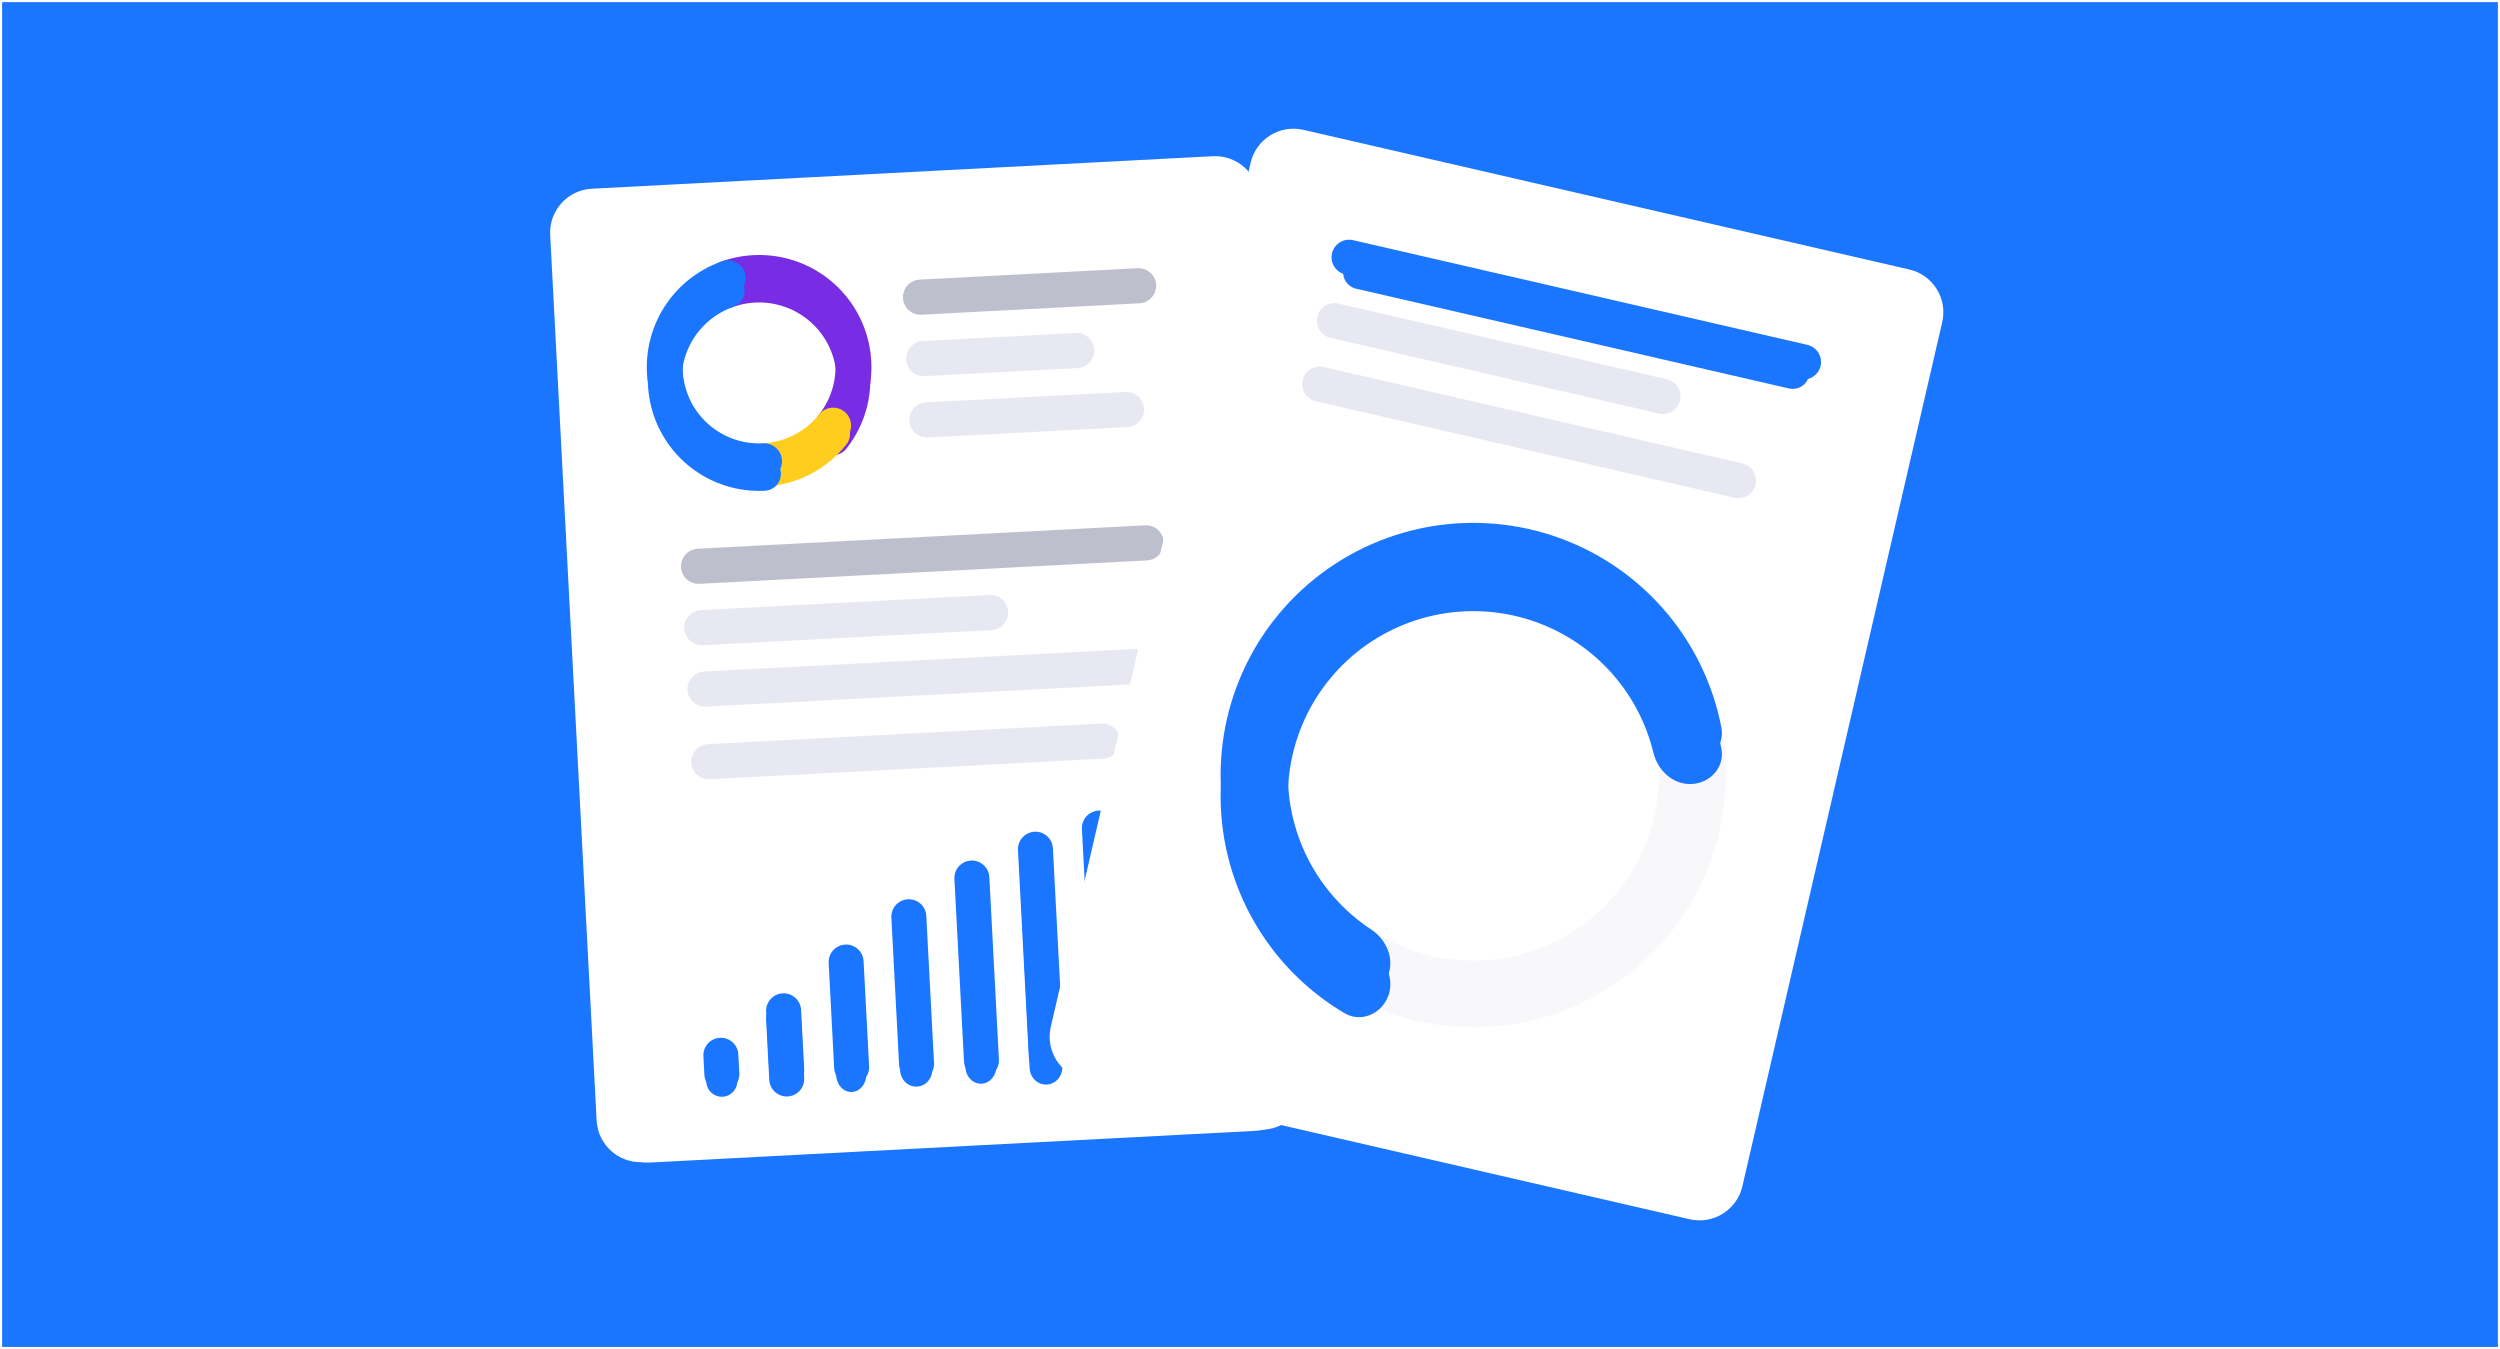 <svg width="593" height="320" viewBox="0 0 593 320" fill="none" xmlns="http://www.w3.org/2000/svg">
<g clip-path="url(#clip0)">
<path d="M0.5 0.5H592.5V319.5H0.5V0.5Z" fill="#1B76FF"/>
<g filter="url(#filter0_d)">
<path d="M286.029 39.956L142.315 47.481C136.702 47.775 132.391 52.56 132.685 58.168L143.435 263.133C143.73 268.742 148.518 273.05 154.131 272.756L297.845 265.23C303.458 264.936 307.769 260.152 307.475 254.543L296.725 49.578C296.43 43.97 291.642 39.662 286.029 39.956Z" fill="white"/>
</g>
<path d="M287.671 37.053L140.373 44.766C134.621 45.067 130.201 49.971 130.503 55.719L141.521 265.796C141.823 271.544 146.731 275.959 152.484 275.658L299.781 267.945C305.534 267.644 309.953 262.74 309.652 256.992L298.633 46.915C298.332 41.167 293.424 36.752 287.671 37.053Z" fill="white"/>
<g filter="url(#filter1_d)">
<path d="M170.811 246.895L170.811 246.895C168.786 247.001 167.231 248.727 167.337 250.75L167.543 254.679C167.649 256.702 169.377 258.256 171.401 258.15L171.401 258.15C173.426 258.045 174.981 256.319 174.875 254.296L174.669 250.366C174.563 248.343 172.835 246.789 170.811 246.895Z" fill="#1B76FF"/>
</g>
<path d="M170.772 246.163L170.772 246.163C168.484 246.283 166.726 248.233 166.846 250.519L167.079 254.96C167.199 257.246 169.151 259.002 171.439 258.883L171.439 258.883C173.728 258.763 175.485 256.812 175.365 254.526L175.132 250.086C175.012 247.8 173.06 246.043 170.772 246.163Z" fill="#1B76FF"/>
<g filter="url(#filter2_d)">
<path d="M185.655 235.62L185.655 235.62C183.367 235.74 181.609 237.69 181.729 239.976L182.473 254.155C182.593 256.441 184.545 258.197 186.833 258.077C189.122 257.958 190.879 256.007 190.759 253.721L190.015 239.543C189.895 237.257 187.943 235.5 185.655 235.62Z" fill="#1B76FF"/>
</g>
<path d="M185.655 235.62L185.655 235.62C183.367 235.74 181.609 237.69 181.729 239.976L182.473 254.155C182.593 256.441 184.545 258.197 186.833 258.077C189.122 257.958 190.879 256.007 190.759 253.721L190.015 239.543C189.895 237.257 187.943 235.5 185.655 235.62Z" fill="#1B76FF"/>
<g filter="url(#filter3_d)">
<path d="M200.605 224.307L200.605 224.307C198.638 224.425 197.127 226.345 197.23 228.596L198.356 253.153C198.459 255.404 200.137 257.133 202.104 257.016C204.072 256.898 205.583 254.977 205.48 252.726L204.354 228.169C204.251 225.918 202.572 224.189 200.605 224.307Z" fill="#1B76FF"/>
</g>
<path d="M200.483 224.052L200.483 224.052C198.195 224.172 196.437 226.122 196.557 228.408L197.866 253.349C197.986 255.635 199.939 257.391 202.227 257.271C204.515 257.152 206.272 255.201 206.152 252.915L204.843 227.975C204.723 225.688 202.771 223.932 200.483 224.052Z" fill="#1B76FF"/>
<g filter="url(#filter4_d)">
<path d="M215.448 214.029L215.448 214.029C213.345 214.144 211.73 216.03 211.84 218.239L213.523 251.953C213.633 254.163 215.427 255.86 217.53 255.745C219.632 255.629 221.247 253.744 221.137 251.534L219.454 217.82C219.344 215.611 217.55 213.913 215.448 214.029Z" fill="#1B76FF"/>
</g>
<path d="M215.358 213.308L215.358 213.308C213.07 213.427 211.312 215.378 211.432 217.664L213.263 252.543C213.383 254.829 215.335 256.586 217.623 256.466C219.911 256.346 221.669 254.396 221.549 252.11L219.718 217.23C219.598 214.944 217.646 213.188 215.358 213.308Z" fill="#1B76FF"/>
<g filter="url(#filter5_d)">
<path d="M230.467 204.734L230.467 204.734C228.447 204.851 226.895 206.755 227.001 208.986L229.006 251.218C229.112 253.45 230.836 255.165 232.857 255.048C234.877 254.931 236.429 253.027 236.323 250.795L234.318 208.563C234.212 206.331 232.488 204.617 230.467 204.734Z" fill="#1B76FF"/>
</g>
<path d="M230.311 204.122L230.311 204.122C228.023 204.242 226.265 206.192 226.385 208.478L228.656 251.738C228.776 254.024 230.728 255.78 233.016 255.661C235.304 255.541 237.062 253.591 236.942 251.305L234.671 208.045C234.551 205.759 232.599 204.002 230.311 204.122Z" fill="#1B76FF"/>
<g filter="url(#filter6_d)">
<path d="M245.484 197.886L245.484 197.886C243.344 198.004 241.7 199.913 241.813 202.152L244.233 250.413C244.345 252.652 246.171 254.371 248.311 254.254C250.451 254.137 252.094 252.227 251.982 249.989L249.562 201.727C249.45 199.489 247.624 197.769 245.484 197.886Z" fill="#1B76FF"/>
</g>
<path d="M245.389 197.284L245.389 197.284C243.101 197.404 241.343 199.354 241.463 201.64L244.051 250.933C244.171 253.219 246.123 254.976 248.411 254.856C250.699 254.736 252.457 252.786 252.337 250.5L249.749 201.207C249.629 198.921 247.677 197.165 245.389 197.284Z" fill="#1B76FF"/>
<g filter="url(#filter7_d)">
<path d="M260.725 193.478L260.725 193.478C258.668 193.593 257.087 195.468 257.195 197.666L259.72 249.082C259.828 251.279 261.584 252.968 263.641 252.853C265.699 252.737 267.279 250.863 267.171 248.665L264.646 197.249C264.538 195.051 262.783 193.363 260.725 193.478Z" fill="#1B76FF"/>
</g>
<path d="M260.561 192.281L260.561 192.281C258.273 192.401 256.515 194.351 256.635 196.638L259.443 250.127C259.563 252.414 261.515 254.17 263.803 254.05C266.092 253.93 267.849 251.98 267.729 249.694L264.921 196.204C264.801 193.918 262.849 192.162 260.561 192.281Z" fill="#1B76FF"/>
<g filter="url(#filter8_d)">
<path d="M275.643 185.556L275.643 185.556C273.355 185.675 271.597 187.626 271.717 189.912L274.836 249.323C274.956 251.609 276.908 253.365 279.196 253.245C281.484 253.126 283.242 251.175 283.122 248.889L280.003 189.478C279.883 187.192 277.931 185.436 275.643 185.556Z" fill="#782CE4"/>
</g>
<path d="M271.648 124.607L165.485 130.161C163.185 130.281 161.418 132.242 161.539 134.54C161.659 136.838 163.622 138.603 165.921 138.483L272.084 132.928C274.384 132.808 276.151 130.848 276.03 128.55C275.91 126.252 273.947 124.486 271.648 124.607Z" fill="#BEBFCC"/>
<path d="M234.738 141.14L166.246 144.724C163.946 144.844 162.18 146.804 162.3 149.102C162.421 151.4 164.383 153.165 166.683 153.045L235.175 149.462C237.474 149.341 239.241 147.381 239.12 145.083C239 142.785 237.038 141.02 234.738 141.14Z" fill="#E7E8F1"/>
<path d="M273.175 153.732L167.012 159.286C164.712 159.406 162.945 161.367 163.066 163.665C163.187 165.963 165.149 167.728 167.449 167.608L273.612 162.053C275.911 161.933 277.678 159.973 277.557 157.675C277.437 155.377 275.475 153.611 273.175 153.732Z" fill="#E7E8F1"/>
<path d="M261.263 171.628L167.914 176.512C165.614 176.632 163.848 178.592 163.968 180.89C164.089 183.188 166.051 184.954 168.351 184.833L261.699 179.949C263.999 179.829 265.766 177.869 265.645 175.571C265.525 173.273 263.562 171.507 261.263 171.628Z" fill="#E7E8F1"/>
<path d="M269.847 63.62L218.133 66.325C215.833 66.445 214.067 68.406 214.187 70.704C214.308 73.002 216.27 74.767 218.57 74.647L270.284 71.941C272.583 71.821 274.35 69.86 274.229 67.562C274.109 65.264 272.147 63.499 269.847 63.62Z" fill="#BEBFCC"/>
<path d="M255.145 78.991L218.895 80.888C216.595 81.008 214.828 82.968 214.949 85.266C215.07 87.564 217.032 89.329 219.332 89.209L255.582 87.313C257.882 87.192 259.648 85.232 259.527 82.934C259.407 80.636 257.445 78.871 255.145 78.991Z" fill="#E7E8F1"/>
<path d="M266.989 92.974L219.66 95.45C217.36 95.57 215.594 97.531 215.715 99.829C215.835 102.127 217.797 103.892 220.097 103.772L267.426 101.296C269.726 101.175 271.492 99.215 271.371 96.917C271.251 94.619 269.289 92.854 266.989 92.974Z" fill="#E7E8F1"/>
<g filter="url(#filter9_d)">
<path d="M172.613 66.017C177.191 64.406 182.17 64.323 186.799 65.782C191.428 67.242 195.456 70.164 198.277 74.108C201.097 78.053 202.557 82.805 202.436 87.65C202.314 92.495 200.619 97.169 197.605 100.968" stroke="#782CE4" stroke-width="8" stroke-linecap="round"/>
</g>
<path d="M172.613 66.017C177.191 64.406 182.17 64.323 186.799 65.782C191.428 67.242 195.456 70.164 198.277 74.108C201.097 78.053 202.557 82.805 202.436 87.65C202.314 92.495 200.619 97.169 197.605 100.968" stroke="#782CE4" stroke-width="8.521" stroke-linecap="round"/>
<g filter="url(#filter10_d)">
<path d="M197.615 100.955C195.636 103.452 193.146 105.498 190.31 106.956C187.475 108.415 184.361 109.251 181.176 109.41" stroke="#FFCD1D" stroke-width="8" stroke-linecap="round"/>
</g>
<path d="M197.615 100.955C195.636 103.452 193.146 105.498 190.31 106.956C187.475 108.415 184.361 109.251 181.176 109.41" stroke="#FFCD1D" stroke-width="8.521" stroke-linecap="round"/>
<g filter="url(#filter11_d)">
<path d="M181.232 109.407C175.857 109.689 170.559 108.027 166.312 104.726C162.063 101.426 159.149 96.707 158.103 91.436C157.056 86.165 157.948 80.693 160.613 76.025C163.28 71.356 167.541 67.802 172.618 66.016" stroke="#1B76FF" stroke-width="8" stroke-linecap="round"/>
</g>
<path d="M181.232 109.407C175.857 109.689 170.559 108.027 166.312 104.726C162.063 101.426 159.149 96.707 158.103 91.436C157.056 86.165 157.948 80.693 160.613 76.025C163.28 71.356 167.541 67.802 172.618 66.016" stroke="#1B76FF" stroke-width="8.521" stroke-linecap="round"/>
<g filter="url(#filter12_d)">
<path d="M449.053 67.672L310.947 35.842C305.552 34.599 300.169 37.96 298.923 43.349L253.372 240.318C252.126 245.707 255.488 251.084 260.882 252.327L398.989 284.158C404.383 285.401 409.766 282.04 411.012 276.651L456.563 79.681C457.809 74.292 454.447 68.915 449.053 67.672Z" fill="white"/>
</g>
<path d="M452.878 63.921L309.16 30.797C303.547 29.503 297.945 33.001 296.648 38.609L249.246 243.582C247.949 249.19 251.448 254.786 257.061 256.079L400.78 289.203C406.393 290.497 411.995 286.999 413.292 281.391L460.694 76.418C461.991 70.809 458.492 65.214 452.878 63.921Z" fill="white"/>
<path opacity="0.3" d="M407.844 197.306C400.398 229.5 368.22 249.573 335.972 242.141C303.723 234.708 283.616 202.585 291.061 170.39C298.506 138.196 330.684 118.123 362.933 125.555C395.182 132.988 415.289 165.112 407.844 197.306ZM306.511 173.951C301.036 197.627 315.823 221.251 339.538 226.717C363.255 232.183 386.918 217.421 392.394 193.745C397.869 170.07 383.082 146.445 359.366 140.979C335.65 135.513 311.986 150.275 306.511 173.951Z" fill="#E7E8F1"/>
<g filter="url(#filter13_d)">
<path d="M329.157 231.585C327.435 235.636 322.717 237.57 318.927 235.33C312.071 231.278 306.069 225.888 301.296 219.454C294.935 210.879 290.986 200.762 289.861 190.15C288.735 179.539 290.472 168.82 294.893 159.106C299.314 149.39 306.257 141.032 315.002 134.898C323.748 128.763 333.978 125.075 344.632 124.217C355.285 123.358 365.976 125.359 375.594 130.013C385.212 134.668 393.408 141.805 399.333 150.687C403.776 157.346 406.82 164.805 408.316 172.611C409.144 176.938 405.719 180.722 401.315 180.966C396.915 181.211 393.221 177.814 392.185 173.534C390.98 168.561 388.908 163.815 386.044 159.521C381.698 153.006 375.686 147.77 368.63 144.356C361.574 140.942 353.732 139.473 345.917 140.104C338.101 140.734 330.597 143.439 324.181 147.939C317.766 152.439 312.672 158.571 309.429 165.697C306.186 172.825 304.912 180.688 305.737 188.472C306.564 196.256 309.46 203.678 314.126 209.968C317.202 214.115 320.974 217.67 325.255 220.488C328.934 222.91 330.881 227.533 329.157 231.585Z" fill="#1B76FF"/>
</g>
<path d="M329.157 231.585C327.435 235.636 322.717 237.57 318.927 235.33C312.071 231.278 306.069 225.888 301.296 219.454C294.935 210.879 290.986 200.762 289.861 190.15C288.735 179.539 290.472 168.82 294.893 159.106C299.314 149.39 306.257 141.032 315.002 134.898C323.748 128.763 333.978 125.075 344.632 124.217C355.285 123.358 365.976 125.359 375.594 130.013C385.212 134.668 393.408 141.805 399.333 150.687C403.776 157.346 406.82 164.805 408.316 172.611C409.144 176.938 405.719 180.722 401.315 180.966C396.915 181.211 393.221 177.814 392.185 173.534C390.98 168.561 388.908 163.815 386.044 159.521C381.698 153.006 375.686 147.77 368.63 144.356C361.574 140.942 353.732 139.473 345.917 140.104C338.101 140.734 330.597 143.439 324.181 147.939C317.766 152.439 312.672 158.571 309.429 165.697C306.186 172.825 304.912 180.688 305.737 188.472C306.564 196.256 309.46 203.678 314.126 209.968C317.202 214.115 320.974 217.67 325.255 220.488C328.934 222.91 330.881 227.533 329.157 231.585Z" fill="#1B76FF"/>
<g filter="url(#filter14_d)">
<path d="M426.126 81.408L323.465 57.747C321.327 57.254 319.193 58.586 318.699 60.722L318.699 60.722C318.205 62.858 319.538 64.989 321.676 65.481L424.337 89.143C426.475 89.635 428.608 88.303 429.102 86.167C429.596 84.031 428.264 81.9 426.126 81.408Z" fill="#1B76FF"/>
</g>
<path d="M428.721 81.805L320.954 56.967C318.71 56.45 316.47 57.848 315.952 60.09L315.952 60.09C315.433 62.332 316.832 64.569 319.076 65.086L426.843 89.924C429.087 90.441 431.327 89.043 431.845 86.801C432.364 84.559 430.965 82.322 428.721 81.805Z" fill="#1B76FF"/>
<path d="M395.396 89.968L317.477 72.01C315.233 71.493 312.994 72.891 312.475 75.133L312.475 75.133C311.957 77.375 313.356 79.612 315.6 80.129L393.519 98.088C395.763 98.605 398.002 97.207 398.521 94.965C399.039 92.722 397.64 90.486 395.396 89.968Z" fill="#E7E8F1"/>
<path d="M413.3 109.939L313.997 87.052C311.753 86.534 309.513 87.933 308.995 90.175L308.995 90.175C308.476 92.417 309.875 94.654 312.119 95.171L411.422 118.058C413.666 118.576 415.906 117.177 416.424 114.935C416.943 112.693 415.544 110.456 413.3 109.939Z" fill="#E7E8F1"/>
</g>
<defs>
<filter id="filter0_d" x="92.672" y="2.941" width="254.819" height="312.828" filterUnits="userSpaceOnUse" color-interpolation-filters="sRGB">
<feFlood flood-opacity="0" result="BackgroundImageFix"/>
<feColorMatrix in="SourceAlpha" type="matrix" values="0 0 0 0 0 0 0 0 0 0 0 0 0 0 0 0 0 0 127 0"/>
<feOffset dy="3"/>
<feGaussianBlur stdDeviation="20"/>
<feColorMatrix type="matrix" values="0 0 0 0 0.121 0 0 0 0 0.144 0 0 0 0 0.35 0 0 0 0.3 0"/>
<feBlend mode="normal" in2="BackgroundImageFix" result="effect1_dropShadow"/>
<feBlend mode="normal" in="SourceGraphic" in2="effect1_dropShadow" result="shape"/>
</filter>
<filter id="filter1_d" x="162.332" y="243.89" width="17.549" height="21.266" filterUnits="userSpaceOnUse" color-interpolation-filters="sRGB">
<feFlood flood-opacity="0" result="BackgroundImageFix"/>
<feColorMatrix in="SourceAlpha" type="matrix" values="0 0 0 0 0 0 0 0 0 0 0 0 0 0 0 0 0 0 127 0"/>
<feOffset dy="2"/>
<feGaussianBlur stdDeviation="2.5"/>
<feColorMatrix type="matrix" values="0 0 0 0 0.104 0 0 0 0 0.463 0 0 0 0 1 0 0 0 0.2 0"/>
<feBlend mode="normal" in2="BackgroundImageFix" result="effect1_dropShadow"/>
<feBlend mode="normal" in="SourceGraphic" in2="effect1_dropShadow" result="shape"/>
</filter>
<filter id="filter2_d" x="176.723" y="232.614" width="19.042" height="32.469" filterUnits="userSpaceOnUse" color-interpolation-filters="sRGB">
<feFlood flood-opacity="0" result="BackgroundImageFix"/>
<feColorMatrix in="SourceAlpha" type="matrix" values="0 0 0 0 0 0 0 0 0 0 0 0 0 0 0 0 0 0 127 0"/>
<feOffset dy="2"/>
<feGaussianBlur stdDeviation="2.5"/>
<feColorMatrix type="matrix" values="0 0 0 0 0.104 0 0 0 0 0.463 0 0 0 0 1 0 0 0 0.2 0"/>
<feBlend mode="normal" in2="BackgroundImageFix" result="effect1_dropShadow"/>
<feBlend mode="normal" in="SourceGraphic" in2="effect1_dropShadow" result="shape"/>
</filter>
<filter id="filter3_d" x="192.227" y="221.302" width="18.26" height="42.72" filterUnits="userSpaceOnUse" color-interpolation-filters="sRGB">
<feFlood flood-opacity="0" result="BackgroundImageFix"/>
<feColorMatrix in="SourceAlpha" type="matrix" values="0 0 0 0 0 0 0 0 0 0 0 0 0 0 0 0 0 0 127 0"/>
<feOffset dy="2"/>
<feGaussianBlur stdDeviation="2.5"/>
<feColorMatrix type="matrix" values="0 0 0 0 0.104 0 0 0 0 0.463 0 0 0 0 1 0 0 0 0.2 0"/>
<feBlend mode="normal" in2="BackgroundImageFix" result="effect1_dropShadow"/>
<feBlend mode="normal" in="SourceGraphic" in2="effect1_dropShadow" result="shape"/>
</filter>
<filter id="filter4_d" x="206.836" y="211.023" width="19.307" height="51.727" filterUnits="userSpaceOnUse" color-interpolation-filters="sRGB">
<feFlood flood-opacity="0" result="BackgroundImageFix"/>
<feColorMatrix in="SourceAlpha" type="matrix" values="0 0 0 0 0 0 0 0 0 0 0 0 0 0 0 0 0 0 127 0"/>
<feOffset dy="2"/>
<feGaussianBlur stdDeviation="2.5"/>
<feColorMatrix type="matrix" values="0 0 0 0 0.104 0 0 0 0 0.463 0 0 0 0 1 0 0 0 0.2 0"/>
<feBlend mode="normal" in2="BackgroundImageFix" result="effect1_dropShadow"/>
<feBlend mode="normal" in="SourceGraphic" in2="effect1_dropShadow" result="shape"/>
</filter>
<filter id="filter5_d" x="221.996" y="201.729" width="19.333" height="60.325" filterUnits="userSpaceOnUse" color-interpolation-filters="sRGB">
<feFlood flood-opacity="0" result="BackgroundImageFix"/>
<feColorMatrix in="SourceAlpha" type="matrix" values="0 0 0 0 0 0 0 0 0 0 0 0 0 0 0 0 0 0 127 0"/>
<feOffset dy="2"/>
<feGaussianBlur stdDeviation="2.5"/>
<feColorMatrix type="matrix" values="0 0 0 0 0.104 0 0 0 0 0.463 0 0 0 0 1 0 0 0 0.2 0"/>
<feBlend mode="normal" in2="BackgroundImageFix" result="effect1_dropShadow"/>
<feBlend mode="normal" in="SourceGraphic" in2="effect1_dropShadow" result="shape"/>
</filter>
<filter id="filter6_d" x="236.809" y="195.881" width="20.18" height="66.379" filterUnits="userSpaceOnUse" color-interpolation-filters="sRGB">
<feFlood flood-opacity="0" result="BackgroundImageFix"/>
<feColorMatrix in="SourceAlpha" type="matrix" values="0 0 0 0 0 0 0 0 0 0 0 0 0 0 0 0 0 0 127 0"/>
<feOffset dy="3"/>
<feGaussianBlur stdDeviation="2.5"/>
<feColorMatrix type="matrix" values="0 0 0 0 0.104 0 0 0 0 0.463 0 0 0 0 1 0 0 0 0.15 0"/>
<feBlend mode="normal" in2="BackgroundImageFix" result="effect1_dropShadow"/>
<feBlend mode="normal" in="SourceGraphic" in2="effect1_dropShadow" result="shape"/>
</filter>
<filter id="filter7_d" x="252.931" y="191.342" width="18.507" height="67.906" filterUnits="userSpaceOnUse" color-interpolation-filters="sRGB">
<feFlood flood-opacity="0" result="BackgroundImageFix"/>
<feColorMatrix in="SourceAlpha" type="matrix" values="0 0 0 0 0 0 0 0 0 0 0 0 0 0 0 0 0 0 127 0"/>
<feOffset dy="2.13"/>
<feGaussianBlur stdDeviation="2.13"/>
<feColorMatrix type="matrix" values="0 0 0 0 0.104 0 0 0 0 0.463 0 0 0 0 1 0 0 0 0.15 0"/>
<feBlend mode="normal" in2="BackgroundImageFix" result="effect1_dropShadow"/>
<feBlend mode="normal" in="SourceGraphic" in2="effect1_dropShadow" result="shape"/>
</filter>
<filter id="filter8_d" x="267.451" y="183.42" width="19.937" height="76.222" filterUnits="userSpaceOnUse" color-interpolation-filters="sRGB">
<feFlood flood-opacity="0" result="BackgroundImageFix"/>
<feColorMatrix in="SourceAlpha" type="matrix" values="0 0 0 0 0 0 0 0 0 0 0 0 0 0 0 0 0 0 127 0"/>
<feOffset dy="2.13"/>
<feGaussianBlur stdDeviation="2.13"/>
<feColorMatrix type="matrix" values="0 0 0 0 0.471 0 0 0 0 0.173 0 0 0 0 0.894 0 0 0 0.23 0"/>
<feBlend mode="normal" in2="BackgroundImageFix" result="effect1_dropShadow"/>
<feBlend mode="normal" in="SourceGraphic" in2="effect1_dropShadow" result="shape"/>
</filter>
<filter id="filter9_d" x="165.613" y="60.745" width="43.83" height="50.223" filterUnits="userSpaceOnUse" color-interpolation-filters="sRGB">
<feFlood flood-opacity="0" result="BackgroundImageFix"/>
<feColorMatrix in="SourceAlpha" type="matrix" values="0 0 0 0 0 0 0 0 0 0 0 0 0 0 0 0 0 0 127 0"/>
<feOffset dy="3"/>
<feGaussianBlur stdDeviation="1.5"/>
<feColorMatrix type="matrix" values="0 0 0 0 0.471 0 0 0 0 0.173 0 0 0 0 0.894 0 0 0 0.2 0"/>
<feBlend mode="normal" in2="BackgroundImageFix" result="effect1_dropShadow"/>
<feBlend mode="normal" in="SourceGraphic" in2="effect1_dropShadow" result="shape"/>
</filter>
<filter id="filter10_d" x="172.176" y="93.955" width="34.439" height="26.455" filterUnits="userSpaceOnUse" color-interpolation-filters="sRGB">
<feFlood flood-opacity="0" result="BackgroundImageFix"/>
<feColorMatrix in="SourceAlpha" type="matrix" values="0 0 0 0 0 0 0 0 0 0 0 0 0 0 0 0 0 0 127 0"/>
<feOffset dy="2"/>
<feGaussianBlur stdDeviation="2.5"/>
<feColorMatrix type="matrix" values="0 0 0 0 1 0 0 0 0 0.805 0 0 0 0 0.113 0 0 0 0.12 0"/>
<feBlend mode="normal" in2="BackgroundImageFix" result="effect1_dropShadow"/>
<feBlend mode="normal" in="SourceGraphic" in2="effect1_dropShadow" result="shape"/>
</filter>
<filter id="filter11_d" x="150.676" y="62.015" width="37.556" height="57.424" filterUnits="userSpaceOnUse" color-interpolation-filters="sRGB">
<feFlood flood-opacity="0" result="BackgroundImageFix"/>
<feColorMatrix in="SourceAlpha" type="matrix" values="0 0 0 0 0 0 0 0 0 0 0 0 0 0 0 0 0 0 127 0"/>
<feOffset dy="3"/>
<feGaussianBlur stdDeviation="1.5"/>
<feColorMatrix type="matrix" values="0 0 0 0 0.104 0 0 0 0 0.463 0 0 0 0 1 0 0 0 0.2 0"/>
<feBlend mode="normal" in2="BackgroundImageFix" result="effect1_dropShadow"/>
<feBlend mode="normal" in="SourceGraphic" in2="effect1_dropShadow" result="shape"/>
</filter>
<filter id="filter12_d" x="213.113" y="-1.417" width="283.71" height="328.833" filterUnits="userSpaceOnUse" color-interpolation-filters="sRGB">
<feFlood flood-opacity="0" result="BackgroundImageFix"/>
<feColorMatrix in="SourceAlpha" type="matrix" values="0 0 0 0 0 0 0 0 0 0 0 0 0 0 0 0 0 0 127 0"/>
<feOffset dy="3"/>
<feGaussianBlur stdDeviation="20"/>
<feColorMatrix type="matrix" values="0 0 0 0 0.121 0 0 0 0 0.144 0 0 0 0 0.35 0 0 0 0.25 0"/>
<feBlend mode="normal" in2="BackgroundImageFix" result="effect1_dropShadow"/>
<feBlend mode="normal" in="SourceGraphic" in2="effect1_dropShadow" result="shape"/>
</filter>
<filter id="filter13_d" x="284.527" y="124.022" width="128.912" height="122.254" filterUnits="userSpaceOnUse" color-interpolation-filters="sRGB">
<feFlood flood-opacity="0" result="BackgroundImageFix"/>
<feColorMatrix in="SourceAlpha" type="matrix" values="0 0 0 0 0 0 0 0 0 0 0 0 0 0 0 0 0 0 127 0"/>
<feOffset dy="5"/>
<feGaussianBlur stdDeviation="2.5"/>
<feColorMatrix type="matrix" values="0 0 0 0 0.104 0 0 0 0 0.463 0 0 0 0 1 0 0 0 0.22 0"/>
<feBlend mode="normal" in2="BackgroundImageFix" result="effect1_dropShadow"/>
<feBlend mode="normal" in="SourceGraphic" in2="effect1_dropShadow" result="shape"/>
</filter>
<filter id="filter14_d" x="313.598" y="55.645" width="120.609" height="41.601" filterUnits="userSpaceOnUse" color-interpolation-filters="sRGB">
<feFlood flood-opacity="0" result="BackgroundImageFix"/>
<feColorMatrix in="SourceAlpha" type="matrix" values="0 0 0 0 0 0 0 0 0 0 0 0 0 0 0 0 0 0 127 0"/>
<feOffset dy="3"/>
<feGaussianBlur stdDeviation="2.5"/>
<feColorMatrix type="matrix" values="0 0 0 0 0.104 0 0 0 0 0.463 0 0 0 0 1 0 0 0 0.2 0"/>
<feBlend mode="normal" in2="BackgroundImageFix" result="effect1_dropShadow"/>
<feBlend mode="normal" in="SourceGraphic" in2="effect1_dropShadow" result="shape"/>
</filter>
<clipPath id="clip0">
<rect width="592" height="319" fill="white" transform="translate(0.5 0.5)"/>
</clipPath>
</defs>
</svg>
